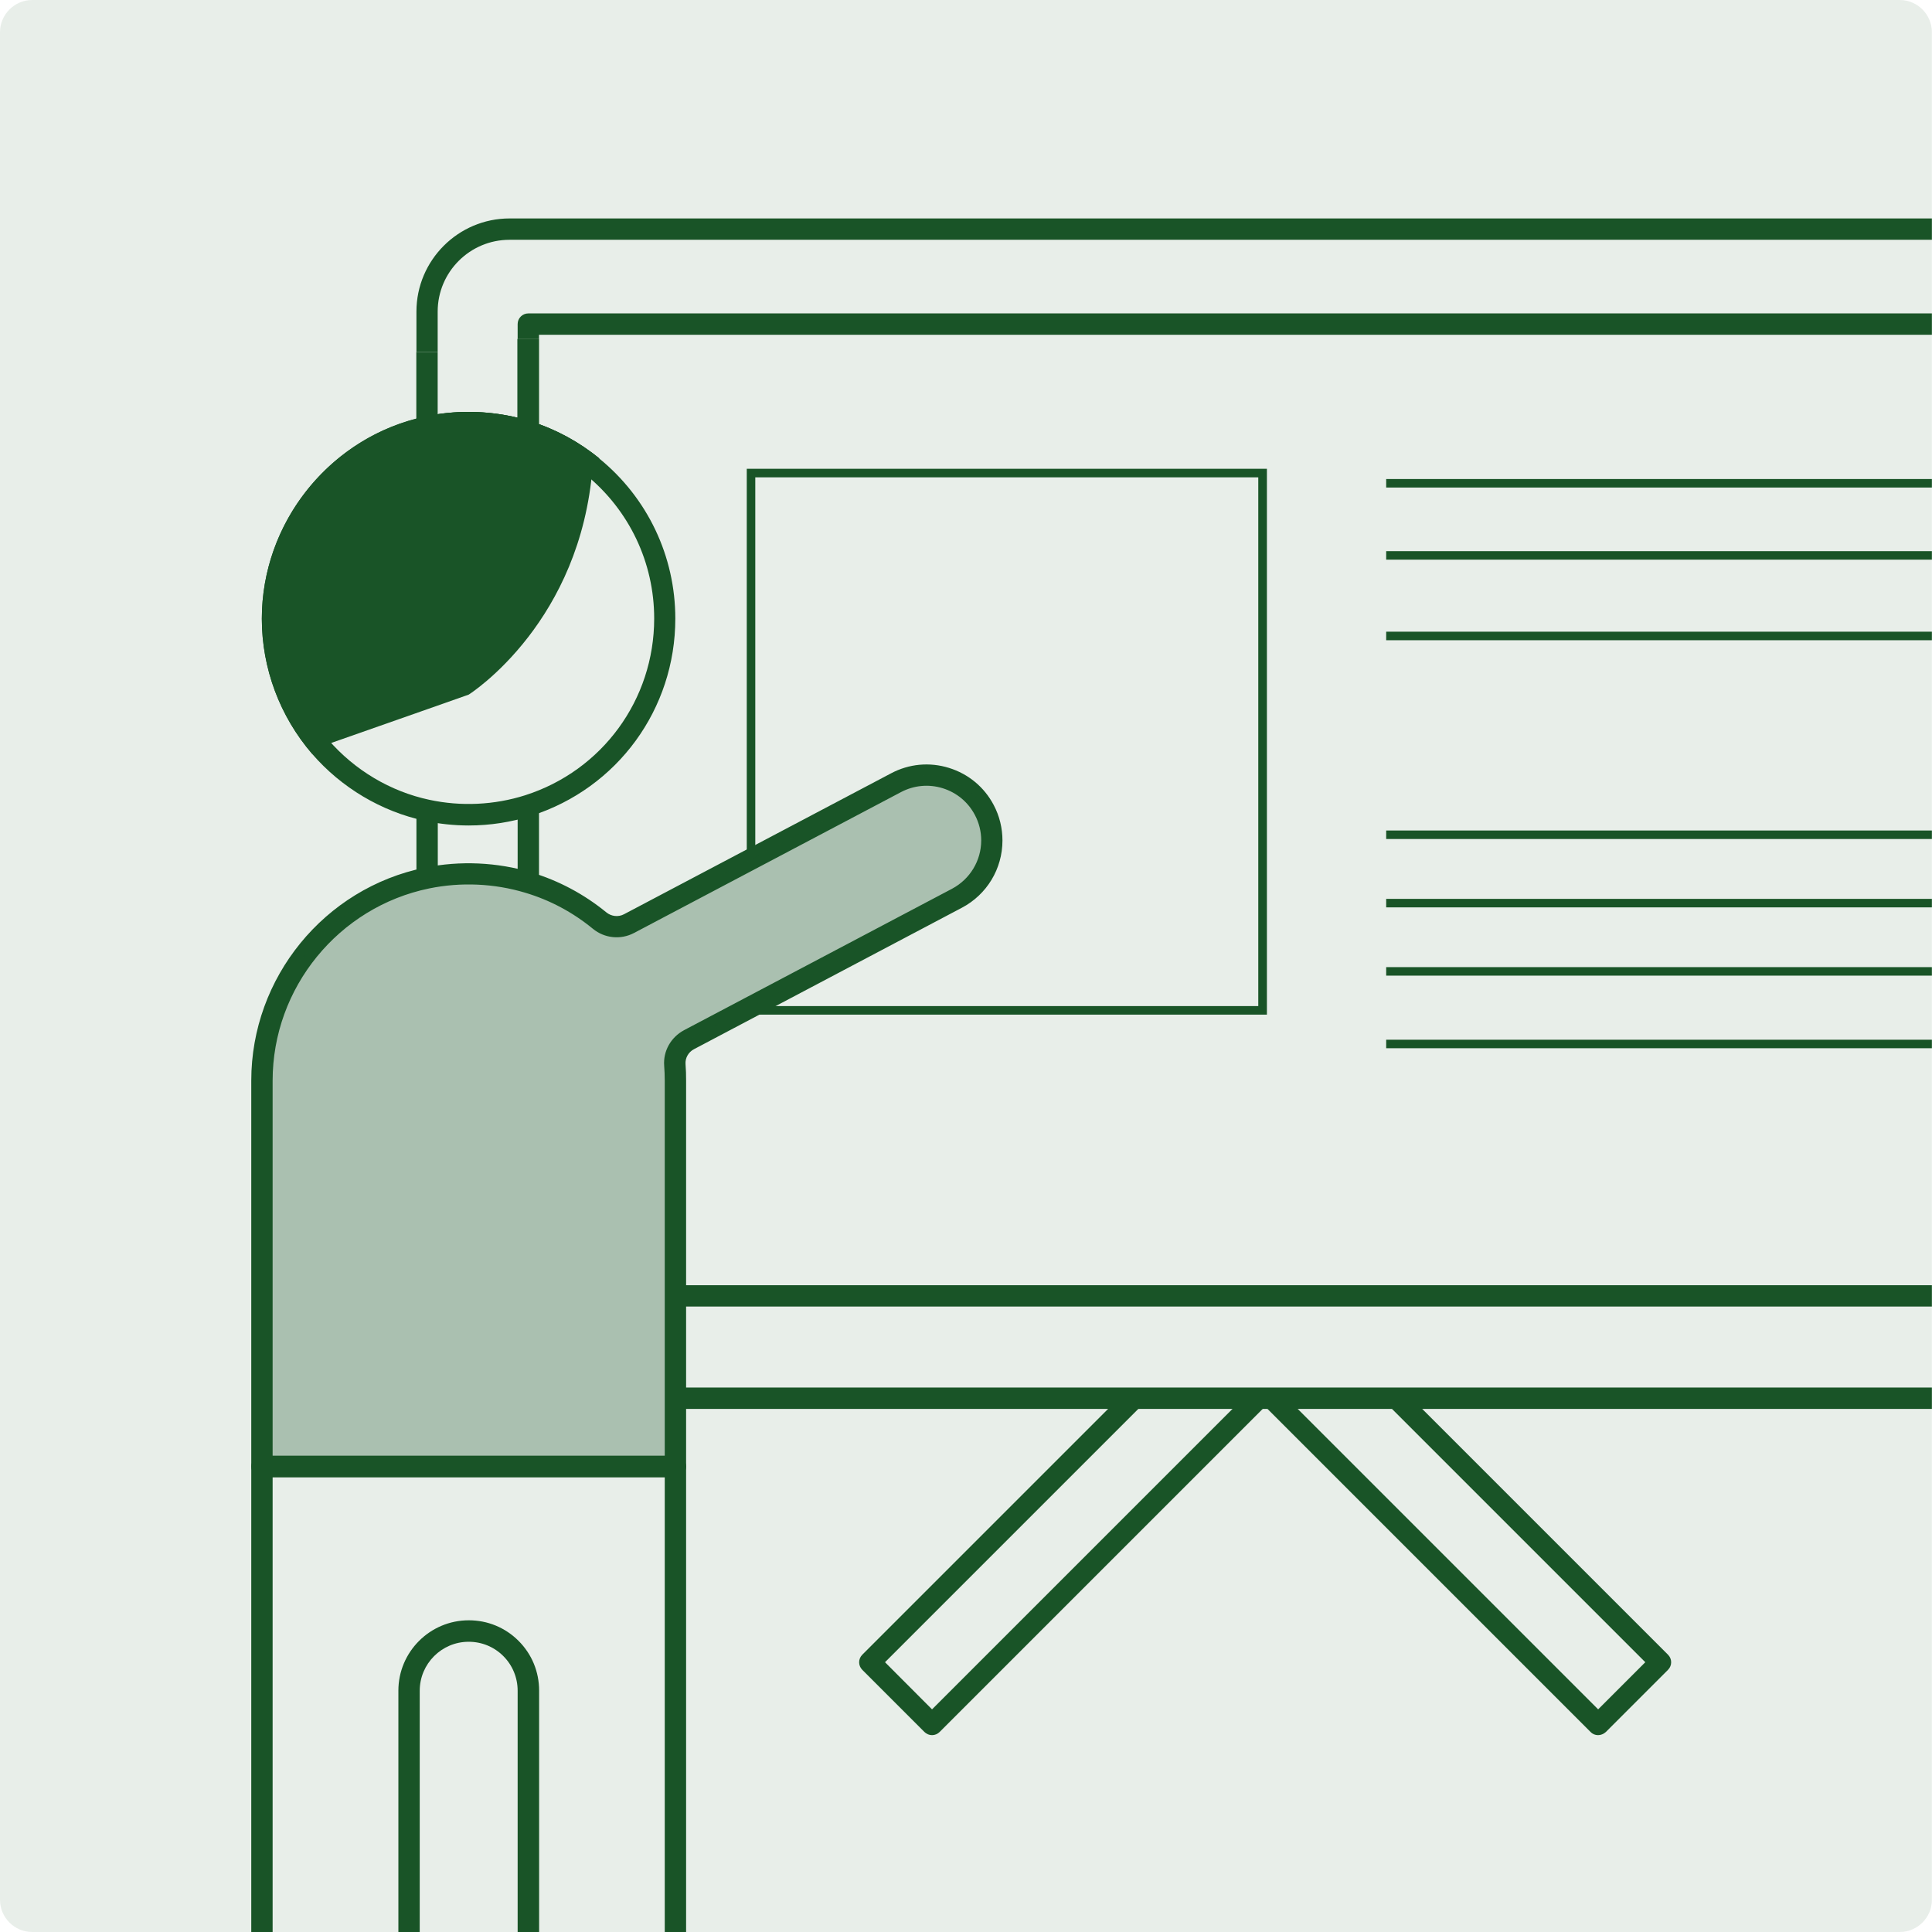 <svg xmlns="http://www.w3.org/2000/svg" xmlns:xlink="http://www.w3.org/1999/xlink" id="Calque_1" x="0px" y="0px" viewBox="0 0 170.08 170.08" style="enable-background:new 0 0 170.08 170.08;" xml:space="preserve"><style type="text/css">	.st0{opacity:0.1;fill:#185427;}	.st1{clip-path:url(#SVGID_00000081618461901807360720000010657626444953168279_);}	.st2{fill:#195427;}	.st3{fill:none;}	.st4{opacity:0.3;}</style><g>	<path class="st0" d="M167.24,170.08H2.83c-1.56,0-2.83-1.28-2.83-2.83V2.83C0,1.28,1.28,0,2.83,0h164.41  c1.56,0,2.83,1.28,2.83,2.83v164.41C170.08,168.8,168.8,170.08,167.24,170.08z"></path>	<g>		<defs>			<path id="SVGID_1_" d="M167.24,170.08H2.83c-1.56,0-2.83-1.28-2.83-2.83V2.83C0,1.28,1.28,0,2.83,0h164.41    c1.56,0,2.83,1.28,2.83,2.83v164.41C170.08,168.8,168.8,170.08,167.24,170.08z"></path>		</defs>		<clipPath id="SVGID_00000118392740003512746540000018125727806609110955_">			<use xlink:href="#SVGID_1_" style="overflow:visible;"></use>		</clipPath>		<g style="clip-path:url(#SVGID_00000118392740003512746540000018125727806609110955_);">			<g>				<g>					<path class="st2" d="M171.94,173.29H-2.68c-0.52,0-0.94-0.42-0.94-0.94V-2.27c0-0.52,0.42-0.94,0.94-0.94h174.62      c0.52,0,0.94,0.42,0.94,0.94v174.62C172.88,172.87,172.46,173.29,171.94,173.29z M-1.74,171.41H171V-1.33H-1.74V171.41z       M27.48,66.36c-2.85-3.31-4.43-7.53-4.43-11.9c0-8.26,5.68-15.55,13.6-17.61v-5.87h1.88v5.48c2.34-0.35,4.75-0.24,7.03,0.31      v-6.93h1.88v7.5c1.92,0.69,3.71,1.71,5.31,3.02l-1.19,1.46c-1.6-1.31-3.4-2.28-5.35-2.91c0,0,0,0,0,0      c-2.7-0.86-5.65-1-8.42-0.4c0,0,0,0,0,0c-7.45,1.61-12.86,8.32-12.86,15.95c0,3.92,1.41,7.71,3.97,10.67L27.48,66.36z"></path>				</g>				<g>					<circle class="st3" cx="134.81" cy="140.19" r="5.64"></circle>				</g>			</g>			<g>				<path class="st2" d="M41.26,72.67c-1.3,0-2.59-0.14-3.86-0.41c-3.82-0.82-7.34-2.91-9.92-5.89c-2.85-3.31-4.43-7.53-4.43-11.9     c0-8.52,6.03-16,14.34-17.79c3.1-0.67,6.38-0.52,9.39,0.44c2.17,0.69,4.18,1.78,5.97,3.24c4.26,3.47,6.7,8.61,6.7,14.1     c0,7.96-5.09,14.93-12.66,17.35C45.01,72.38,43.14,72.67,41.26,72.67z M41.26,38.14c-1.16,0-2.33,0.12-3.46,0.37     c-7.45,1.61-12.86,8.32-12.86,15.95c0,3.92,1.41,7.71,3.97,10.67c2.31,2.67,5.46,4.55,8.89,5.28c2.79,0.6,5.72,0.46,8.43-0.4     c6.79-2.17,11.36-8.42,11.36-15.56c0-4.92-2.19-9.53-6.01-12.65c-1.6-1.31-3.4-2.28-5.35-2.91     C44.62,38.4,42.95,38.14,41.26,38.14z"></path>			</g>			<g>				<path class="st2" d="M60.4,172.35h-1.88v-42.31H24v42.31h-1.88V129.1c0-0.52,0.42-0.94,0.94-0.94h36.4     c0.52,0,0.94,0.42,0.94,0.94V172.35z"></path>			</g>			<g>				<path class="st2" d="M59.46,130.04h-36.4c-0.52,0-0.94-0.42-0.94-0.94V95.13c0-9.06,6.43-16.95,15.29-18.75     c3.1-0.63,6.35-0.48,9.37,0.42c2.41,0.73,4.63,1.91,6.6,3.52c0.44,0.36,1.06,0.43,1.56,0.16l23.5-12.4     c1.58-0.84,3.39-1.01,5.1-0.48c1.71,0.53,3.11,1.69,3.94,3.27c0.51,0.96,0.77,2.04,0.77,3.12c0,2.49-1.37,4.76-3.57,5.92     L61.1,92.36c-0.5,0.26-0.79,0.78-0.75,1.32c0.04,0.48,0.05,0.96,0.05,1.45v33.97C60.4,129.62,59.98,130.04,59.46,130.04z      M24,128.16h34.52V95.13c0-0.44-0.02-0.88-0.05-1.31c-0.1-1.29,0.59-2.51,1.75-3.13l0.34-0.18h0l23.25-12.27     c1.58-0.84,2.57-2.47,2.57-4.26c0-0.77-0.19-1.55-0.56-2.24c-0.6-1.14-1.61-1.97-2.83-2.35c-1.23-0.38-2.53-0.26-3.67,0.34     l-23.5,12.4c-1.17,0.62-2.6,0.48-3.63-0.37c-1.77-1.45-3.77-2.52-5.95-3.17c-2.72-0.82-5.66-0.95-8.45-0.38     C29.8,79.85,24,86.96,24,95.13V128.16z"></path>			</g>			<g>				<path class="st2" d="M47.45,172.35h-1.88v-23.51c0-1.15-0.45-2.24-1.26-3.05c-0.81-0.81-1.89-1.26-3.05-1.26     c-2.38,0-4.31,1.94-4.31,4.31v23.51h-1.88v-23.51c0-3.42,2.78-6.2,6.2-6.2c1.66,0,3.21,0.64,4.38,1.81     c1.17,1.17,1.81,2.72,1.81,4.38V172.35z"></path>			</g>			<g>				<polygon class="st2" points="111.53,89.32 65.74,89.32 65.74,88.65 66.12,88.65 66.12,88.57 110.77,88.57 110.77,42.02      66.49,42.02 66.49,75.64 65.74,75.64 65.74,41.27 111.53,41.27     "></polygon>			</g>			<g>				<rect x="45.57" y="70.91" class="st2" width="1.88" height="6.79"></rect>			</g>			<g>				<path class="st2" d="M47.45,29.84h-1.88v-1.31c0-0.52,0.42-0.94,0.94-0.94h125.43v1.88H47.45V29.84z"></path>			</g>			<g>				<rect x="59.46" y="113.14" class="st2" width="112.48" height="1.88"></rect>			</g>			<g>				<path class="st2" d="M51.57,41.81c-1.6-1.31-3.4-2.28-5.35-2.91l0.57-1.79c2.17,0.69,4.18,1.78,5.97,3.24L51.57,41.81z"></path>			</g>			<g>				<rect x="36.66" y="71.33" class="st2" width="1.88" height="5.97"></rect>			</g>			<g>				<path class="st2" d="M38.54,30.98h-1.88v-3.55c0-4.52,3.68-8.2,8.2-8.2h127.08v1.88H44.85c-3.48,0-6.32,2.83-6.32,6.32V30.98z"></path>			</g>			<g>				<rect x="59.46" y="122.15" class="st2" width="112.48" height="1.88"></rect>			</g>			<g>				<path class="st2" d="M46.51,38.95c-0.1,0-0.19-0.01-0.29-0.04c-2.7-0.86-5.65-1-8.43-0.4l-0.4-1.84     c2.68-0.58,5.51-0.54,8.17,0.1v-6.93h1.88v8.17c0,0.3-0.14,0.58-0.39,0.76C46.9,38.89,46.71,38.95,46.51,38.95z"></path>			</g>			<g>				<path class="st2" d="M82.05,152.75L82.05,152.75c-0.25,0-0.49-0.1-0.67-0.28L75.91,147c-0.37-0.37-0.37-0.96,0-1.33l23.25-23.25     l1.33,1.33l-22.58,22.58l4.14,4.15l28.06-28.06l1.33,1.33l-28.72,28.72C82.54,152.65,82.3,152.75,82.05,152.75z"></path>			</g>			<g>				<path class="st2" d="M140.68,152.75c-0.25,0-0.49-0.1-0.66-0.28l-28.72-28.72l1.33-1.33l28.06,28.06l4.15-4.15l-22.58-22.58     l1.33-1.33l23.25,23.25c0.37,0.37,0.37,0.96,0,1.33l-5.48,5.48C141.17,152.65,140.93,152.75,140.68,152.75z"></path>			</g>			<g>				<rect x="122.03" y="42.17" class="st2" width="49.91" height="0.75"></rect>			</g>			<g>				<rect x="122.03" y="48.52" class="st2" width="49.91" height="0.75"></rect>			</g>			<g>				<rect x="122.03" y="55.61" class="st2" width="49.91" height="0.75"></rect>			</g>			<g>				<rect x="122.03" y="73.11" class="st2" width="49.91" height="0.75"></rect>			</g>			<g>				<rect x="122.03" y="79.13" class="st2" width="49.91" height="0.75"></rect>			</g>			<g>				<rect x="122.03" y="85.14" class="st2" width="49.91" height="0.75"></rect>			</g>			<g>				<rect x="122.03" y="91.53" class="st2" width="49.91" height="0.75"></rect>			</g>			<g>				<path class="st2" d="M52.17,41.08c-0.53,6.78-3.13,11.71-5.66,14.99c-2.67,3.46-5.25,5.08-5.25,5.08l-3.66,1.29l-9.4,3.3     c-2.61-3.03-4.2-6.97-4.2-11.28c0-8.28,5.82-15.19,13.6-16.87c1.18-0.26,2.4-0.39,3.66-0.39c1.83,0,3.6,0.29,5.25,0.81     C48.6,38.68,50.51,39.73,52.17,41.08z"></path>			</g>			<g class="st4">				<path class="st2" d="M61,91.35l5.12-2.7l18.13-9.57c1.95-1.03,3.07-3.03,3.07-5.09c0-0.9-0.21-1.82-0.67-2.68     c-1.48-2.81-4.96-3.89-7.77-2.4l-12.76,6.73l-10.74,5.67l0,0c-0.84,0.44-1.86,0.34-2.59-0.26c-1.83-1.5-3.95-2.65-6.27-3.35     c-1.66-0.5-3.43-0.77-5.25-0.77c-1.25,0-2.48,0.13-3.66,0.37c-8.3,1.69-14.54,9.03-14.54,17.83v33.97h36.4v-6.01v-9.01V95.13     c0-0.46-0.02-0.92-0.05-1.38c-0.07-0.92,0.44-1.79,1.25-2.22L61,91.35z"></path>			</g>		</g>	</g></g></svg>